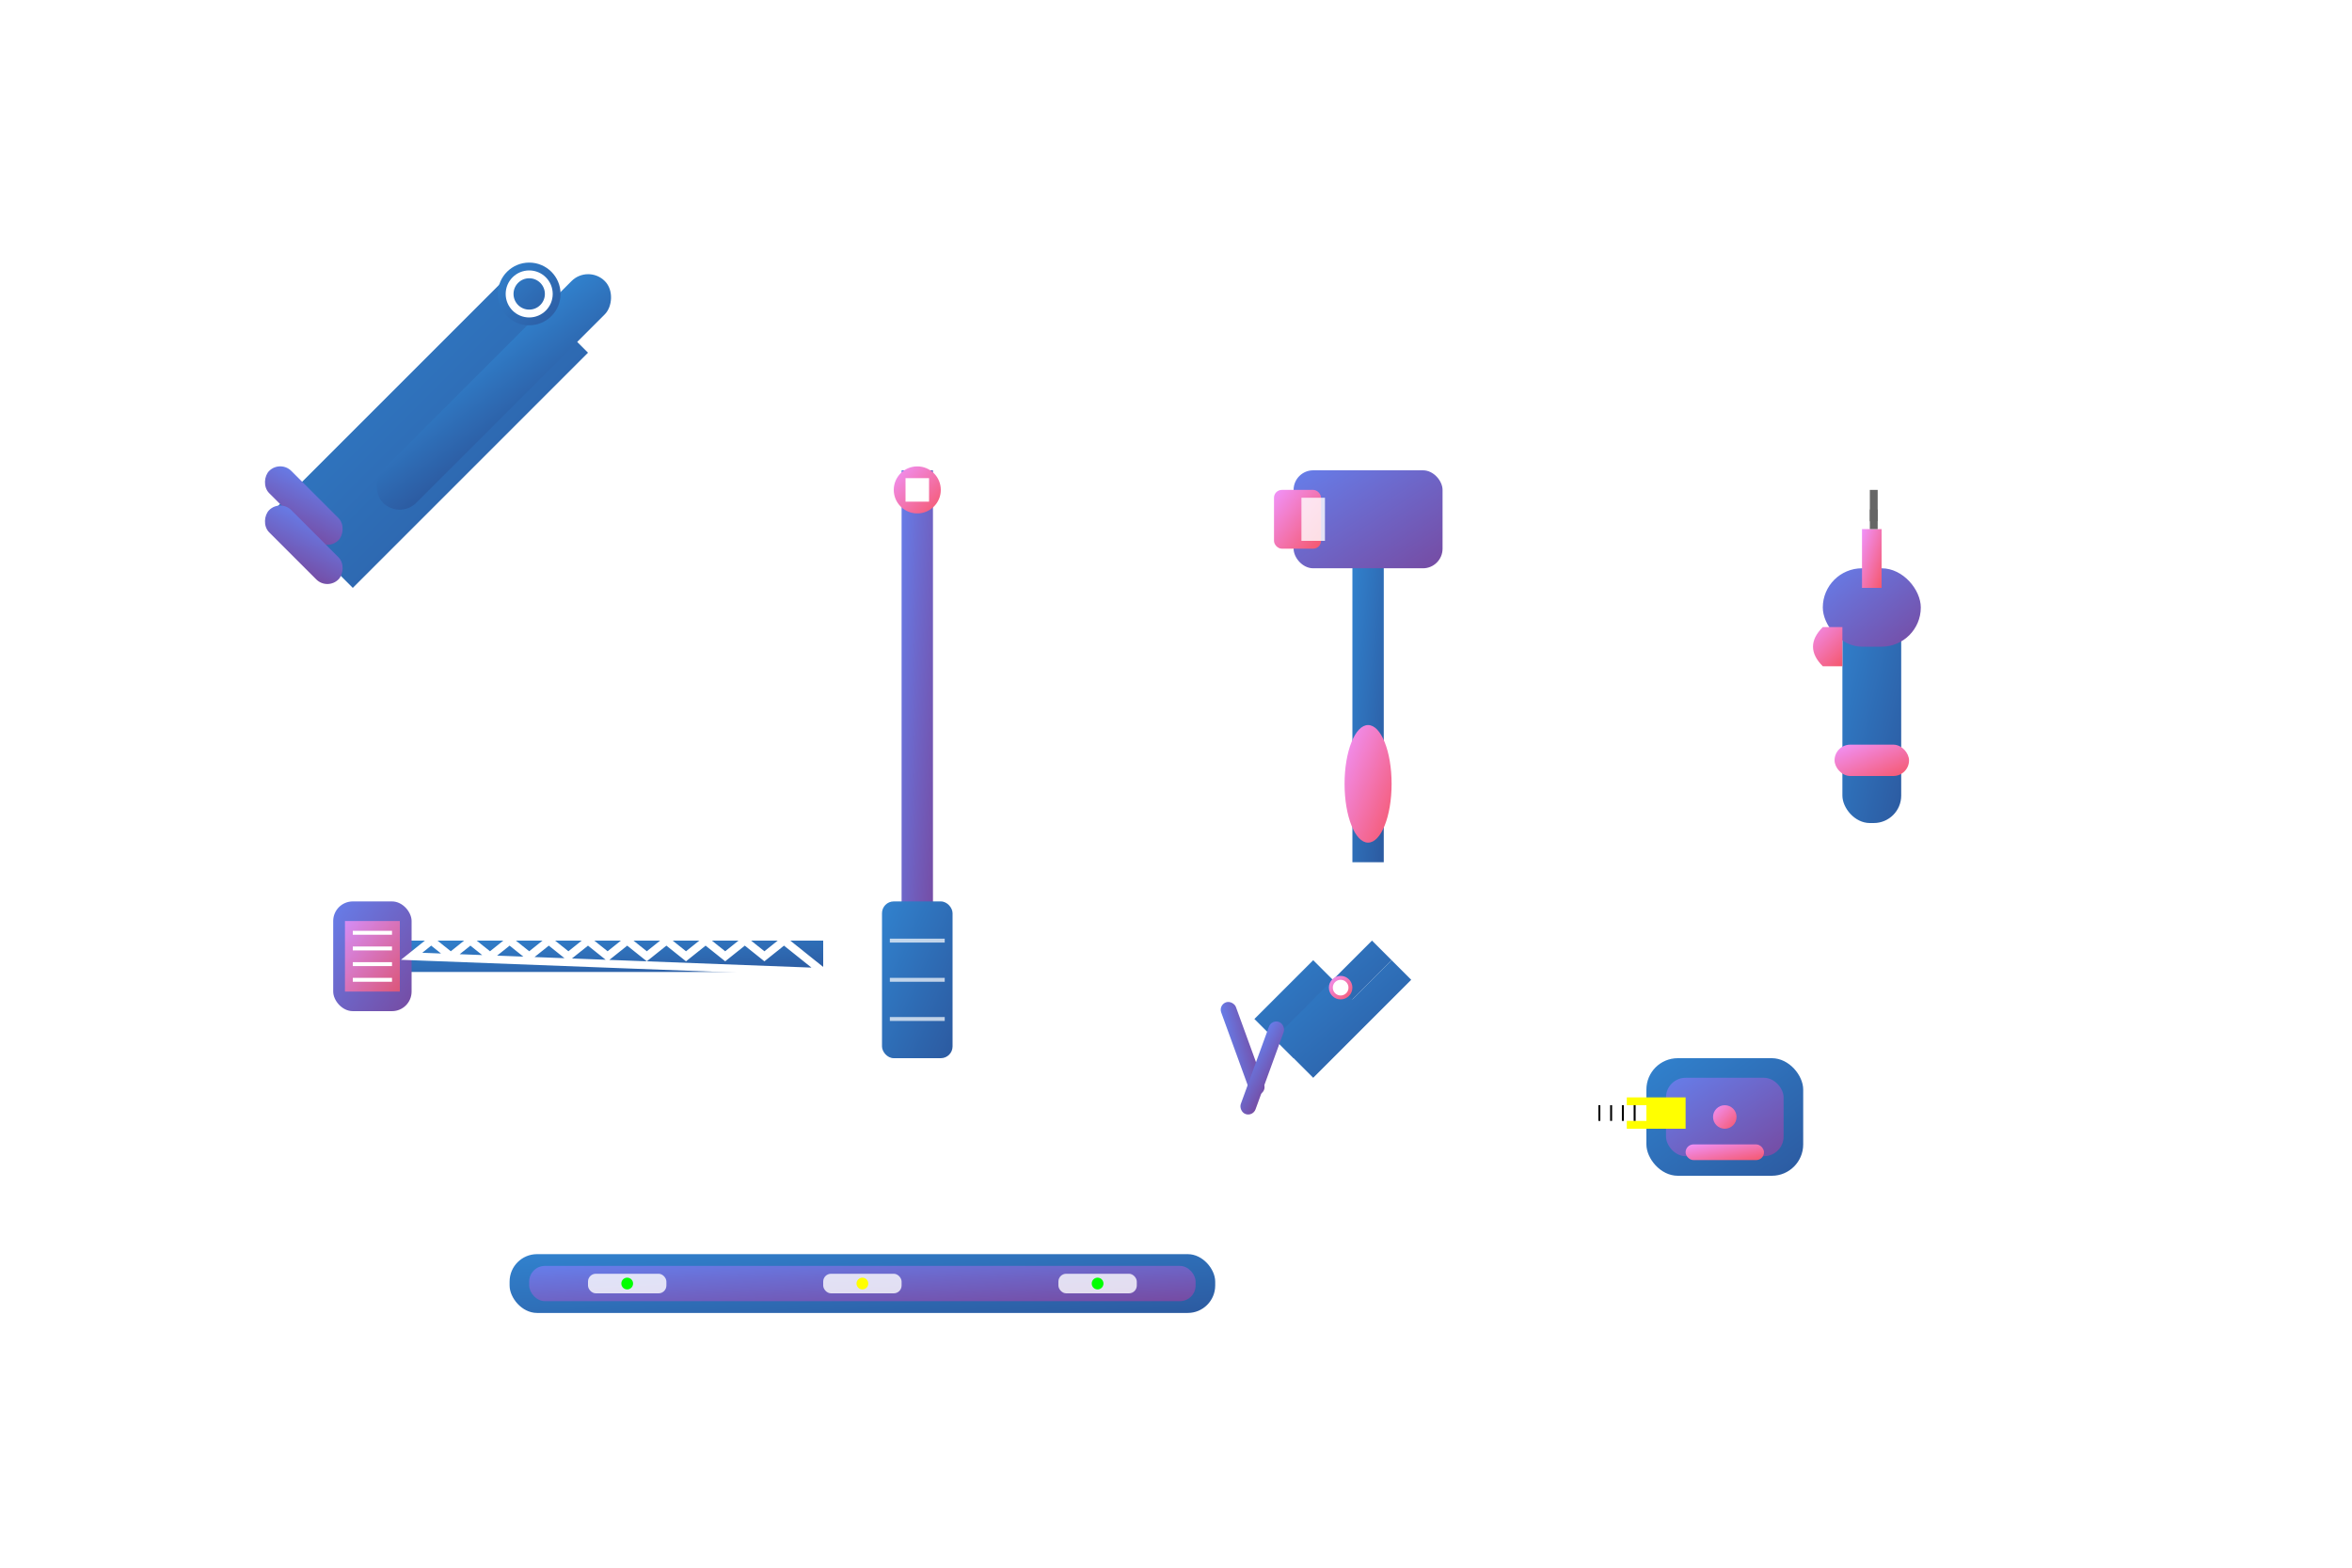 <svg xmlns="http://www.w3.org/2000/svg" viewBox="0 0 600 400" width="600" height="400">
  <defs>
    <linearGradient id="toolGradient1" x1="0%" y1="0%" x2="100%" y2="100%">
      <stop offset="0%" style="stop-color:#3182ce;stop-opacity:1" />
      <stop offset="100%" style="stop-color:#2c5aa0;stop-opacity:1" />
    </linearGradient>
    <linearGradient id="toolGradient2" x1="0%" y1="0%" x2="100%" y2="100%">
      <stop offset="0%" style="stop-color:#667eea;stop-opacity:1" />
      <stop offset="100%" style="stop-color:#764ba2;stop-opacity:1" />
    </linearGradient>
    <linearGradient id="toolGradient3" x1="0%" y1="0%" x2="100%" y2="100%">
      <stop offset="0%" style="stop-color:#f093fb;stop-opacity:1" />
      <stop offset="100%" style="stop-color:#f5576c;stop-opacity:1" />
    </linearGradient>
    <filter id="toolShadow" x="-50%" y="-50%" width="200%" height="200%">
      <feDropShadow dx="3" dy="3" stdDeviation="4" flood-color="rgba(0,0,0,0.2)"/>
    </filter>
  </defs>
  
  <!-- Background elements -->
  <circle cx="100" cy="80" r="4" fill="rgba(255,255,255,0.3)"/>
  <circle cx="520" cy="120" r="3" fill="rgba(255,255,255,0.4)"/>
  <circle cx="480" cy="60" r="2" fill="rgba(255,255,255,0.3)"/>
  <circle cx="80" cy="320" r="3" fill="rgba(255,255,255,0.2)"/>
  <circle cx="550" cy="340" r="4" fill="rgba(255,255,255,0.3)"/>
  
  <!-- Large Wrench -->
  <g transform="translate(50, 50)" filter="url(#toolShadow)">
    <path d="M20 80 L80 20 L100 40 L40 100 Z" fill="url(#toolGradient1)"/>
    <rect x="70" y="10" width="12" height="80" rx="6" fill="url(#toolGradient1)" transform="rotate(45 76 50)"/>
    <circle cx="85" cy="25" r="8" fill="url(#toolGradient1)"/>
    <circle cx="85" cy="25" r="5" fill="none" stroke="white" stroke-width="2"/>
    <!-- Wrench head details -->
    <rect x="15" y="75" width="25" height="8" rx="4" fill="url(#toolGradient2)" transform="rotate(45 27.5 79)"/>
    <rect x="15" y="85" width="25" height="8" rx="4" fill="url(#toolGradient2)" transform="rotate(45 27.5 89)"/>
  </g>
  
  <!-- Screwdriver -->
  <g transform="translate(200, 100)" filter="url(#toolShadow)">
    <rect x="30" y="20" width="8" height="120" fill="url(#toolGradient2)"/>
    <rect x="25" y="130" width="18" height="40" rx="3" fill="url(#toolGradient1)"/>
    <circle cx="34" cy="25" r="6" fill="url(#toolGradient3)"/>
    <rect x="31" y="22" width="6" height="6" fill="white"/>
    <!-- Handle grip lines -->
    <line x1="27" y1="140" x2="41" y2="140" stroke="white" stroke-width="1" opacity="0.7"/>
    <line x1="27" y1="150" x2="41" y2="150" stroke="white" stroke-width="1" opacity="0.7"/>
    <line x1="27" y1="160" x2="41" y2="160" stroke="white" stroke-width="1" opacity="0.7"/>
  </g>
  
  <!-- Hammer -->
  <g transform="translate(320, 80)" filter="url(#toolShadow)">
    <rect x="25" y="60" width="8" height="80" fill="url(#toolGradient1)"/>
    <rect x="10" y="40" width="38" height="25" rx="5" fill="url(#toolGradient2)"/>
    <rect x="5" y="45" width="12" height="15" rx="2" fill="url(#toolGradient3)"/>
    <!-- Hammer head details -->
    <rect x="12" y="47" width="6" height="11" fill="white" opacity="0.8"/>
    <!-- Handle grip -->
    <ellipse cx="29" cy="120" rx="6" ry="15" fill="url(#toolGradient3)"/>
  </g>
  
  <!-- Drill -->
  <g transform="translate(450, 120)" filter="url(#toolShadow)">
    <rect x="20" y="30" width="15" height="60" rx="7" fill="url(#toolGradient1)"/>
    <rect x="15" y="25" width="25" height="20" rx="10" fill="url(#toolGradient2)"/>
    <rect x="25" y="15" width="5" height="15" fill="url(#toolGradient3)"/>
    <!-- Drill bit -->
    <polygon points="27,10 27,15 29,15 29,10" fill="#666"/>
    <rect x="27" y="5" width="2" height="8" fill="#666"/>
    <!-- Trigger -->
    <path d="M15 40 Q10 45 15 50 L20 50 L20 40 Z" fill="url(#toolGradient3)"/>
    <!-- Handle details -->
    <rect x="18" y="70" width="19" height="8" rx="4" fill="url(#toolGradient3)"/>
  </g>
  
  <!-- Saw -->
  <g transform="translate(80, 200)" filter="url(#toolShadow)">
    <rect x="10" y="40" width="120" height="8" fill="url(#toolGradient1)"/>
    <rect x="5" y="30" width="20" height="28" rx="5" fill="url(#toolGradient2)"/>
    <!-- Saw teeth -->
    <polygon points="25,44 30,40 35,44 40,40 45,44 50,40 55,44 60,40 65,44 70,40 75,44 80,40 85,44 90,40 95,44 100,40 105,44 110,40 115,44 120,40 125,44 130,48" 
             fill="none" stroke="white" stroke-width="2"/>
    <!-- Handle grip -->
    <rect x="8" y="35" width="14" height="18" fill="url(#toolGradient3)" opacity="0.8"/>
    <line x1="10" y1="38" x2="20" y2="38" stroke="white" stroke-width="1"/>
    <line x1="10" y1="42" x2="20" y2="42" stroke="white" stroke-width="1"/>
    <line x1="10" y1="46" x2="20" y2="46" stroke="white" stroke-width="1"/>
    <line x1="10" y1="50" x2="20" y2="50" stroke="white" stroke-width="1"/>
  </g>
  
  <!-- Pliers -->
  <g transform="translate(300, 220)" filter="url(#toolShadow)">
    <path d="M20 40 L35 25 L40 30 L50 20 L55 25 L45 35 L30 50 Z" fill="url(#toolGradient1)"/>
    <path d="M25 45 L40 30 L45 35 L55 25 L60 30 L50 40 L35 55 Z" fill="url(#toolGradient1)"/>
    <!-- Pivot point -->
    <circle cx="42" cy="32" r="3" fill="url(#toolGradient3)"/>
    <circle cx="42" cy="32" r="2" fill="white"/>
    <!-- Handles -->
    <rect x="15" y="35" width="4" height="25" rx="2" fill="url(#toolGradient2)" transform="rotate(-20 17 47.5)"/>
    <rect x="20" y="40" width="4" height="25" rx="2" fill="url(#toolGradient2)" transform="rotate(20 22 52.5)"/>
  </g>
  
  <!-- Level Tool -->
  <g transform="translate(120, 300)" filter="url(#toolShadow)">
    <rect x="10" y="20" width="180" height="15" rx="7" fill="url(#toolGradient1)"/>
    <rect x="15" y="23" width="170" height="9" rx="4" fill="url(#toolGradient2)"/>
    <!-- Level bubbles -->
    <rect x="30" y="25" width="20" height="5" rx="2" fill="rgba(255,255,255,0.8)"/>
    <rect x="90" y="25" width="20" height="5" rx="2" fill="rgba(255,255,255,0.8)"/>
    <rect x="150" y="25" width="20" height="5" rx="2" fill="rgba(255,255,255,0.8)"/>
    <!-- Bubble indicators -->
    <circle cx="40" cy="27.5" r="1.5" fill="lime"/>
    <circle cx="100" cy="27.5" r="1.5" fill="yellow"/>
    <circle cx="160" cy="27.5" r="1.5" fill="lime"/>
  </g>
  
  <!-- Measuring Tape -->
  <g transform="translate(400, 250)" filter="url(#toolShadow)">
    <rect x="20" y="20" width="40" height="30" rx="8" fill="url(#toolGradient1)"/>
    <rect x="25" y="25" width="30" height="20" rx="5" fill="url(#toolGradient2)"/>
    <!-- Tape extending -->
    <rect x="15" y="30" width="15" height="8" fill="yellow"/>
    <rect x="5" y="32" width="15" height="4" fill="white"/>
    <!-- Measurements marks -->
    <line x1="8" y1="32" x2="8" y2="36" stroke="black" stroke-width="0.5"/>
    <line x1="11" y1="32" x2="11" y2="36" stroke="black" stroke-width="0.5"/>
    <line x1="14" y1="32" x2="14" y2="36" stroke="black" stroke-width="0.5"/>
    <line x1="17" y1="32" x2="17" y2="36" stroke="black" stroke-width="0.5"/>
    <!-- Tape case details -->
    <circle cx="40" cy="35" r="3" fill="url(#toolGradient3)"/>
    <rect x="30" y="42" width="20" height="4" rx="2" fill="url(#toolGradient3)"/>
  </g>
  
  <!-- Gear/Cog elements -->
  <g transform="translate(500, 50)" opacity="0.6">
    <circle cx="20" cy="20" r="15" fill="none" stroke="rgba(255,255,255,0.5)" stroke-width="2"/>
    <circle cx="20" cy="20" r="8" fill="rgba(255,255,255,0.3)"/>
    <!-- Gear teeth -->
    <rect x="19" y="2" width="2" height="6" fill="rgba(255,255,255,0.5)"/>
    <rect x="19" y="32" width="2" height="6" fill="rgba(255,255,255,0.5)"/>
    <rect x="2" y="19" width="6" height="2" fill="rgba(255,255,255,0.5)"/>
    <rect x="32" y="19" width="6" height="2" fill="rgba(255,255,255,0.5)"/>
  </g>
  
  <g transform="translate(30, 20)" opacity="0.4">
    <circle cx="15" cy="15" r="12" fill="none" stroke="rgba(255,255,255,0.4)" stroke-width="1.5"/>
    <circle cx="15" cy="15" r="6" fill="rgba(255,255,255,0.2)"/>
  </g>
</svg>
